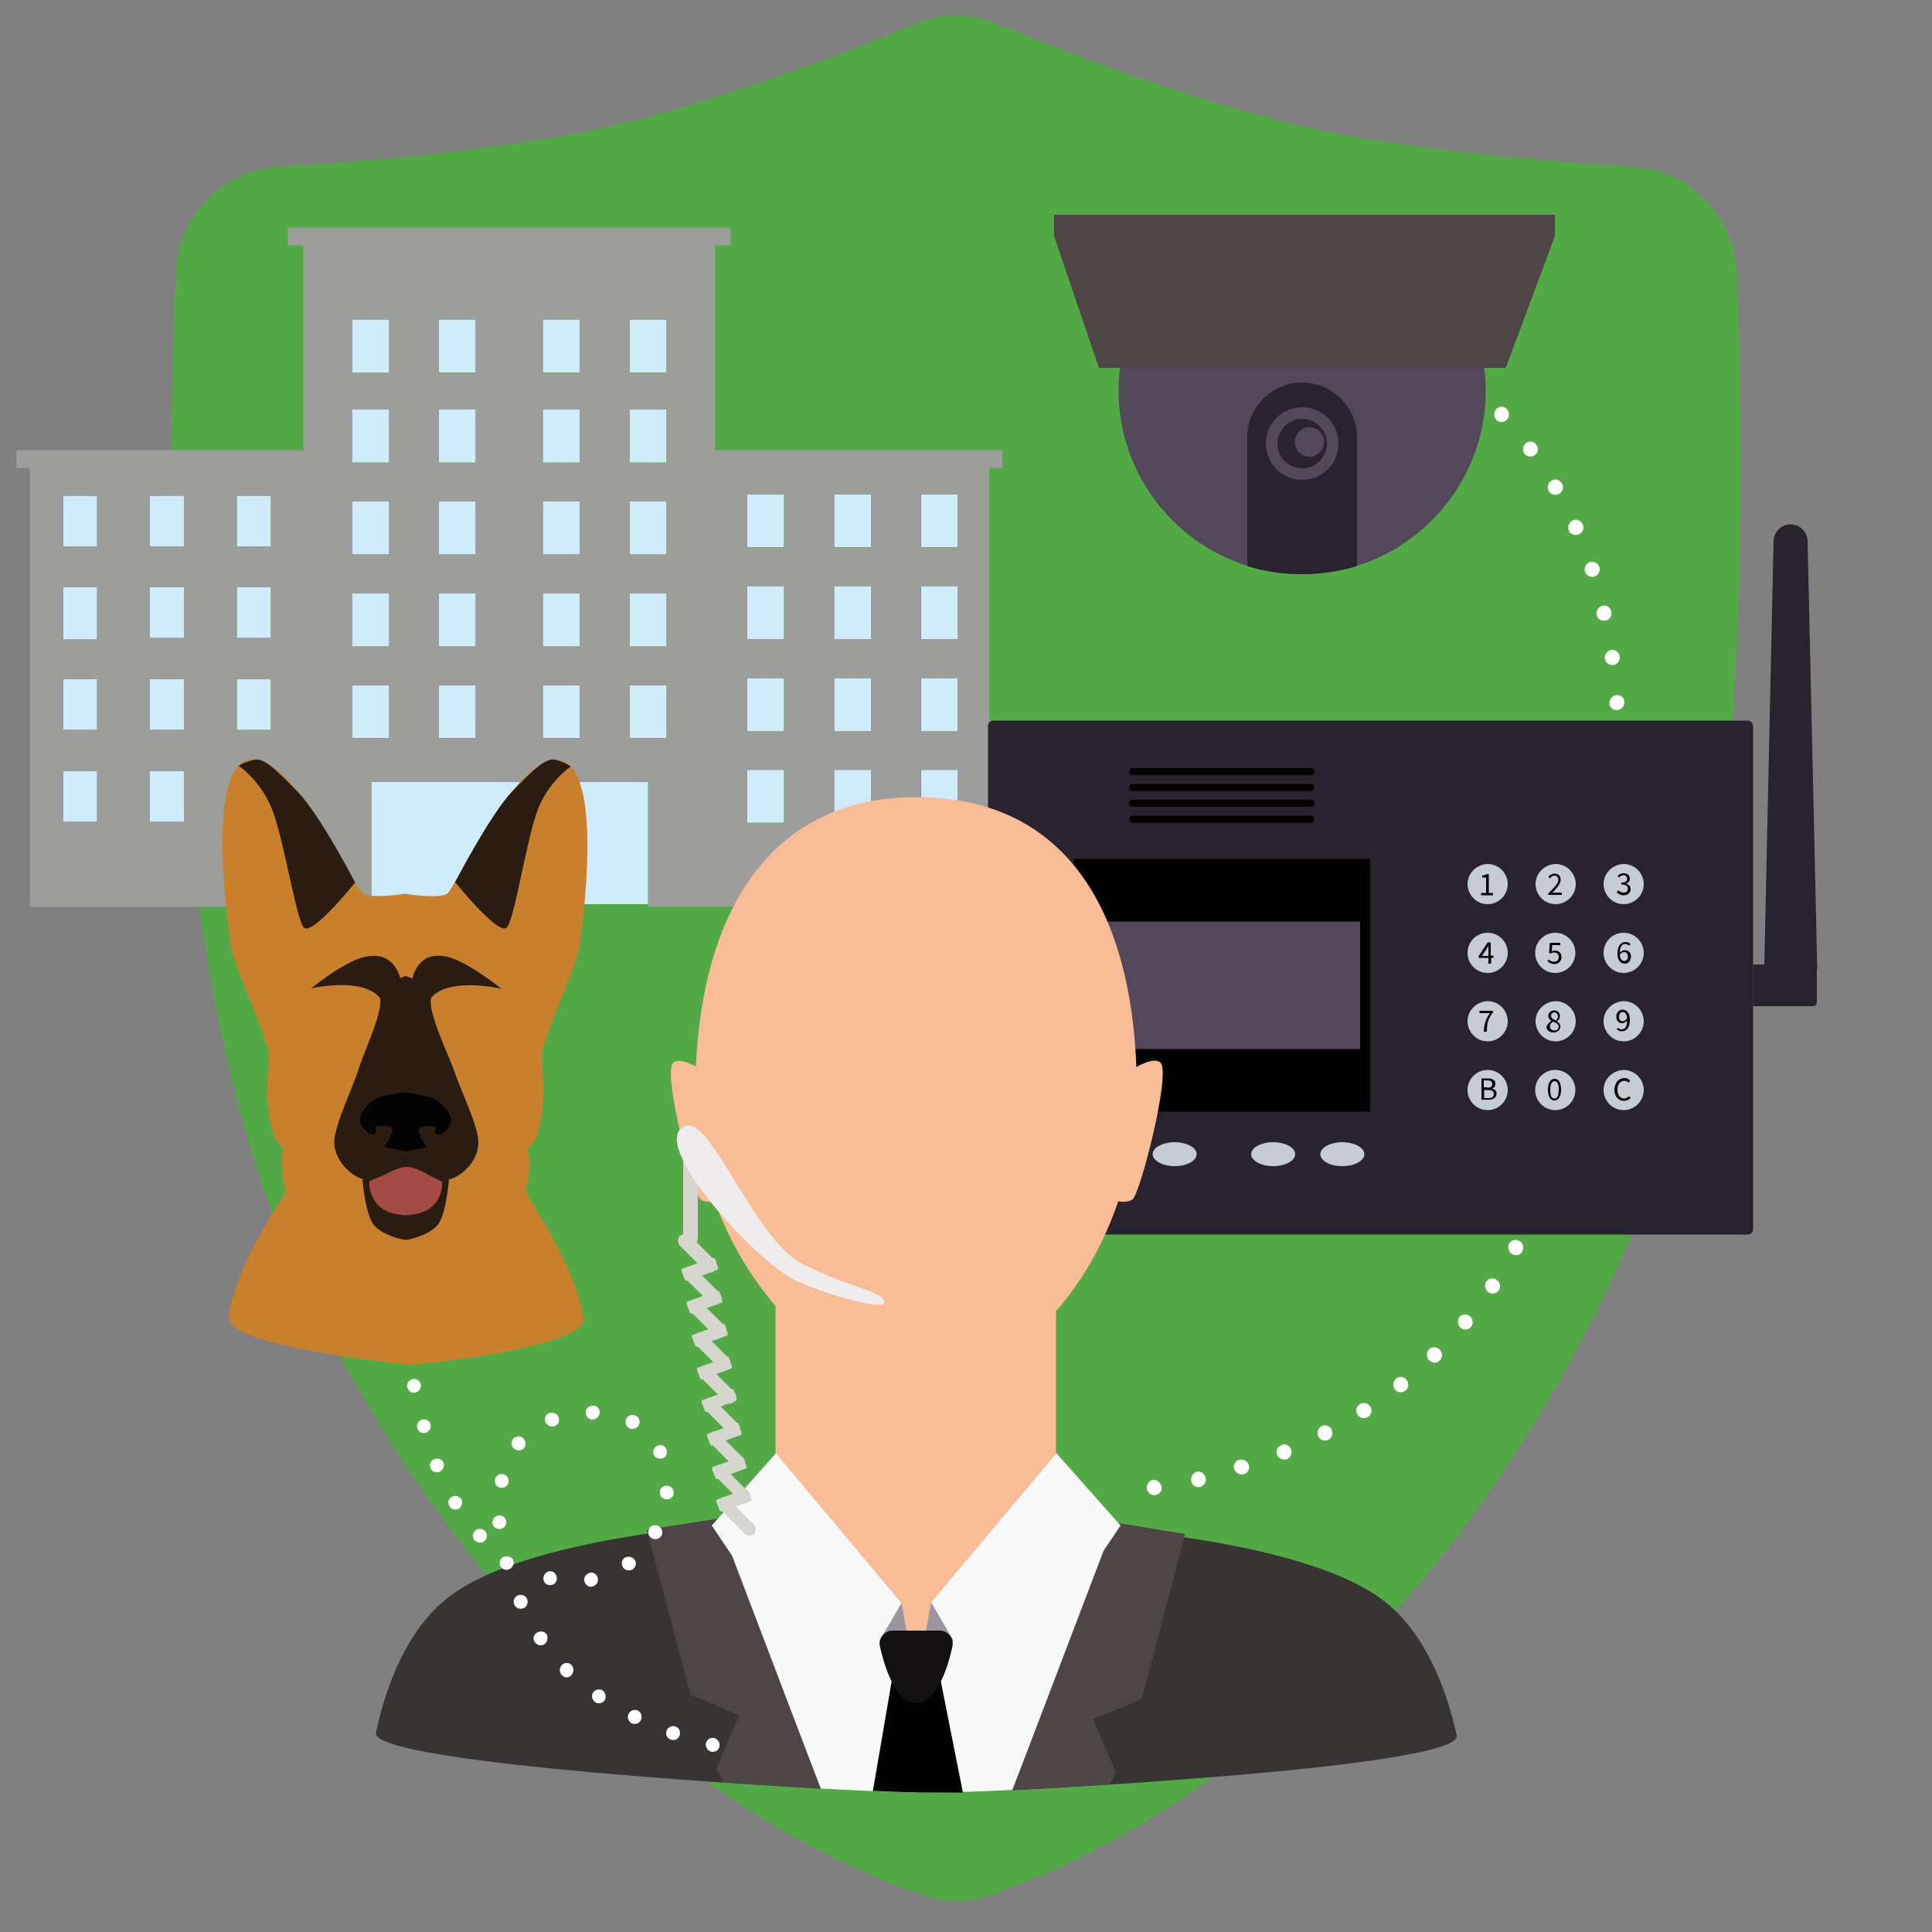 <?xml version="1.0" encoding="UTF-8"?>
<!-- Generator: Adobe Illustrator 25.0.0, SVG Export Plug-In . SVG Version: 6.00 Build 0)  -->
<svg preserveAspectRatio="xMidYMid slice" width="300px" height="300px" xmlns="http://www.w3.org/2000/svg" xmlns:xlink="http://www.w3.org/1999/xlink" id="Ebene_1" x="0px" y="0px" viewBox="0 0 500 500" style="enable-background:new 0 0 500 500;" xml:space="preserve">
<rect x="0" y="0" width="500" height="500" fill="#808080" stroke="none"/>
<style type="text/css">
	.st0{fill:#53A945;}
	.st1{display:none;}
	.st2{display:inline;}
	.st3{fill:#FFFFFF;}
	.st4{fill:#D0EBFC;}
	.st5{fill:#9D9D9C;}
	.st6{fill:#28232E;}
	.st7{fill:#C6CCD4;}
	.st8{fill:#020203;}
	.st9{fill:#53475A;}
	.st10{fill:#F8BC96;}
	.st11{fill:#F9F9F9;}
	.st12{fill:#393434;}
	.st13{fill:#4E4546;}
	.st14{fill:#9B95A0;}
	.st15{fill:#131111;}
	.st16{fill:#D6D5CE;}
	.st17{fill:#EEECEC;}
	.st18{fill:#C9802D;}
	.st19{fill:#2B1C12;}
	.st20{fill:#A44B46;}
	.st21{fill:#030303;}
</style>
<g>
	<g>
		<g>
			<g>
				<path class="st0" d="M449.4,70.5c-0.7-14.7-12.2-26.5-26.9-27.4c-20.3-1.2-49.4-3.6-74.5-8.2c-32.7-5.9-72.4-21.5-90.6-29      c-6.4-2.6-13.5-2.6-19.9,0c-18.2,7.6-57.9,23.1-90.6,29c-25.2,4.6-54.2,7-74.5,8.2C57.7,44,46.1,55.8,45.5,70.5      c-2.5,54.9-3.8,182.9,30.9,257.4c55.4,118.9,137.5,154.3,163.2,162.8c5.2,1.7,10.8,1.7,15.9,0c25.7-8.5,107.8-43.9,163.2-162.8      C453.3,253.4,451.9,125.4,449.4,70.5z"></path>
			</g>
		</g>
	</g>
	<g>
		<g class="st1">
			<g class="st2">
				<path class="st3" d="M434.8,217.7c1-0.1,1.9,0.6,2,1.6c0.1,1-0.6,1.9-1.5,2.1c-1,0.1-1.9-0.6-2-1.6      C433.2,218.8,433.9,217.9,434.8,217.7z"></path>
			</g>
			<g class="st2">
				<path class="st3" d="M433.2,206.9c1-0.2,1.9,0.5,2.1,1.5c0.2,1-0.5,1.9-1.5,2.1c-1,0.2-1.9-0.5-2.1-1.5      C431.5,208,432.2,207.1,433.2,206.9z"></path>
			</g>
			<g class="st2">
				<path class="st3" d="M431.1,196.2c1-0.2,1.9,0.4,2.1,1.4c0.2,1-0.4,2-1.4,2.1c-1,0.2-1.9-0.5-2.1-1.4      C429.5,197.4,430.2,196.4,431.1,196.2z"></path>
			</g>
			<g class="st2">
				<path class="st3" d="M428.7,185.6c1-0.3,2,0.3,2.2,1.3c0.2,1-0.4,2-1.3,2.2c-1,0.2-1.9-0.4-2.2-1.3      C427.1,186.8,427.7,185.8,428.7,185.6z"></path>
			</g>
			<g class="st2">
				<path class="st3" d="M425.5,175.1c0.9-0.3,2,0.2,2.3,1.1c0.3,1-0.2,2-1.1,2.3c-0.9,0.3-2-0.2-2.3-1.1      C424.1,176.5,424.6,175.5,425.5,175.1z"></path>
			</g>
			<g class="st2">
				<path class="st3" d="M420.7,165.4c0.8-0.6,2-0.4,2.6,0.6c0.6,0.9,0.3,2.1-0.6,2.5c-0.9,0.5-1.9,0.1-2.4-0.6      C419.7,167,419.9,166,420.7,165.4z"></path>
			</g>
			<g class="st2">
				<path class="st3" d="M411.9,159.2c0.5-0.9,1.6-1.2,2.5-0.7c0.9,0.5,1.2,1.6,0.7,2.5c-0.5,0.9-1.6,1.2-2.4,0.7      C411.7,161.1,411.4,160.1,411.9,159.2z"></path>
			</g>
			<g class="st2">
				<path class="st3" d="M401.8,154.9c0.3-0.9,1.4-1.5,2.3-1.1c1,0.4,1.5,1.4,1.1,2.3c-0.4,0.9-1.4,1.4-2.3,1      C402,156.8,401.5,155.9,401.8,154.9z"></path>
			</g>
			<g class="st2">
				<path class="st3" d="M391.2,152.5c0.1-1,1-1.7,2.1-1.6c1,0.2,1.7,1.1,1.5,2.1c-0.2,1-1.1,1.6-2.1,1.5      C391.8,154.3,391.1,153.5,391.2,152.5z"></path>
			</g>
			<g class="st2">
				<path class="st3" d="M380.6,154c-0.5-0.9-0.1-2.1,1-2.4c1.1-0.5,2.2,0.3,2.4,1.2c0.2,1-0.4,1.8-1.1,2.2      C382,155.2,381.1,154.8,380.6,154z"></path>
			</g>
			<g class="st2">
				<path class="st3" d="M373.7,162.2c-1-0.3-1.4-1.4-0.9-2.5c0.4-1.1,1.7-1.4,2.5-0.8c0.8,0.6,1,1.6,0.7,2.4      C375.7,162.1,374.6,162.4,373.7,162.2z"></path>
			</g>
			<g class="st2">
				<path class="st3" d="M374.7,172.8c-0.9,0.5-2,0-2.4-1.1c-0.5-1,0.2-2.1,1.2-2.3c1-0.2,1.8,0.3,2.2,1.1      C376,171.3,375.5,172.3,374.7,172.8z"></path>
			</g>
			<g class="st2">
				<path class="st3" d="M381.9,180.7c-0.5,0.8-1.7,1-2.6,0.4c-0.9-0.6-0.9-1.9-0.3-2.6c0.7-0.7,1.7-0.8,2.5-0.2      C382.3,178.8,382.5,179.9,381.9,180.7z"></path>
			</g>
			<g class="st2">
				<path class="st3" d="M392.1,184.3c-0.1,1-1,1.8-2.1,1.5c-1.1-0.2-1.7-1.2-1.5-2.1c0.3-1,1.2-1.6,2.1-1.4      C391.5,182.5,392.2,183.3,392.1,184.3z"></path>
			</g>
			<g class="st2">
				<path class="st3" d="M402.8,182.5c0.5,0.9,0,2-1.1,2.4c-1,0.4-2.1-0.2-2.4-1.2c-0.2-1,0.3-1.9,1.1-2.2      C401.3,181.2,402.3,181.6,402.8,182.5z"></path>
			</g>
			<g class="st2">
				<path class="st3" d="M410.6,175.1c0.9,0.5,1.1,1.6,0.5,2.6c-0.7,0.9-1.8,1.1-2.6,0.4c-0.7-0.7-0.9-1.8-0.4-2.5      C408.6,174.8,409.7,174.6,410.6,175.1z"></path>
			</g>
			<g class="st2">
				<path class="st3" d="M414.1,164.8c1,0.2,1.7,1.1,1.4,2.2c-0.2,1-1.2,1.7-2.2,1.4c-1-0.3-1.5-1.2-1.3-2.1      C412.2,165.3,413.1,164.7,414.1,164.8z"></path>
			</g>
			<g class="st2">
				<path class="st3" d="M414.5,154c1-0.1,1.9,0.7,1.9,1.8c0,1-0.8,1.9-1.8,1.9c-1,0-1.8-0.8-1.8-1.8      C412.8,154.9,413.5,154,414.5,154z"></path>
			</g>
			<g class="st2">
				<path class="st3" d="M412.7,143.2c0.9-0.3,2,0.3,2.2,1.3c0.2,1-0.4,2-1.4,2.2c-1,0.2-1.9-0.4-2.2-1.3      C411.2,144.5,411.7,143.5,412.7,143.2z"></path>
			</g>
			<g class="st2">
				<path class="st3" d="M408.2,133.3c0.8-0.6,2-0.3,2.5,0.6c0.6,0.9,0.2,2.1-0.7,2.5c-0.9,0.4-1.9,0.1-2.4-0.7      C407.2,135,407.4,133.9,408.2,133.3z"></path>
			</g>
			<g class="st2">
				<path class="st3" d="M400.1,126.1c0.5-0.8,1.8-1.1,2.6-0.4c0.8,0.7,1,1.8,0.3,2.6c-0.6,0.8-1.7,0.9-2.5,0.3      C399.8,128,399.5,127,400.1,126.1z"></path>
			</g>
			<g class="st2">
				<path class="st3" d="M390.4,121.1c0.3-0.9,1.4-1.4,2.4-0.9c1,0.4,1.4,1.5,1,2.4c-0.4,0.9-1.5,1.3-2.4,0.9      C390.5,123.1,390.1,122,390.4,121.1z"></path>
			</g>
			<g class="st2">
				<path class="st3" d="M379.8,118.8c0.1-1,1-1.7,2-1.5c1,0.1,1.7,1.1,1.6,2c-0.2,1-1.1,1.7-2,1.5      C380.4,120.7,379.7,119.8,379.8,118.8z"></path>
			</g>
			<g class="st2">
				<path class="st3" d="M368.9,119.2c-0.2-1,0.6-1.9,1.6-2c1-0.1,1.9,0.6,2,1.6c0.1,1-0.6,1.9-1.6,2      C370,120.9,369.1,120.2,368.9,119.2z"></path>
			</g>
			<g class="st2">
				<path class="st3" d="M358.4,122c-0.4-0.9,0.1-2,1.1-2.3c1-0.3,2,0.2,2.3,1.2c0.3,1-0.2,2-1.2,2.2      C359.8,123.4,358.8,122.9,358.4,122z"></path>
			</g>
			<g class="st2">
				<path class="st3" d="M348.6,126.7c-0.5-0.9-0.2-2,0.7-2.5c0.9-0.5,2-0.1,2.5,0.8c0.4,0.9,0.1,2-0.8,2.4      C350.2,127.9,349.1,127.6,348.6,126.7z"></path>
			</g>
			<g class="st2">
				<path class="st3" d="M339.7,133c-0.6-0.8-0.5-1.9,0.3-2.5c0.8-0.6,2-0.5,2.5,0.3c0.6,0.8,0.5,1.9-0.3,2.5      C341.4,133.9,340.3,133.7,339.7,133z"></path>
			</g>
		</g>
		<g>
			<g>
				<g>
					<rect x="38.8" y="199.6" class="st4" width="8.8" height="13.1"></rect>
					<rect x="38.8" y="175.8" class="st4" width="8.8" height="13.1"></rect>
					<rect x="61.3" y="175.8" class="st4" width="8.8" height="13.1"></rect>
					<rect x="61.3" y="128.3" class="st4" width="8.8" height="13.1"></rect>
					<rect x="61.3" y="152" class="st4" width="8.8" height="13.1"></rect>
					<rect x="61.3" y="199.6" class="st4" width="8.8" height="13.1"></rect>
					<rect x="38.8" y="128.3" class="st4" width="8.8" height="13.1"></rect>
					<rect x="16.3" y="128.3" class="st4" width="8.8" height="13.1"></rect>
					<rect x="16.3" y="152" class="st4" width="8.8" height="13.5"></rect>
					<rect x="16.3" y="175.8" class="st4" width="8.8" height="13.1"></rect>
					<rect x="16.3" y="199.6" class="st4" width="8.8" height="13.1"></rect>
					<rect x="38.8" y="152" class="st4" width="8.8" height="13.1"></rect>
					<rect x="238.4" y="151.7" class="st4" width="9.5" height="13.7"></rect>
					<rect x="215.9" y="151.7" class="st4" width="9.5" height="13.7"></rect>
					<rect x="215.9" y="127.9" class="st4" width="9.5" height="13.7"></rect>
					<rect x="215.9" y="175.5" class="st4" width="9.5" height="13.7"></rect>
					<rect x="193.4" y="175.5" class="st4" width="9.5" height="13.7"></rect>
					<rect x="193.4" y="127.9" class="st4" width="9.5" height="13.7"></rect>
					<rect x="215.9" y="199.2" class="st4" width="9.5" height="13.7"></rect>
					<rect x="193.4" y="199.2" class="st4" width="9.5" height="13.7"></rect>
					<rect x="193.4" y="151.7" class="st4" width="9.5" height="13.7"></rect>
					<rect x="238.4" y="175.5" class="st4" width="9.5" height="13.7"></rect>
					<rect x="238.4" y="127.9" class="st4" width="9.5" height="13.7"></rect>
					<rect x="238.4" y="199.2" class="st4" width="9.5" height="13.7"></rect>
					<rect x="163" y="129.8" class="st4" width="9.5" height="13.7"></rect>
					<rect x="163" y="177.3" class="st4" width="9.5" height="13.7"></rect>
					<polygon class="st4" points="142.2,202.4 121.5,202.4 121.4,202.4 96.1,202.4 96.1,234 167.7,234 167.7,202.4      "></polygon>
					<rect x="140.5" y="82.7" class="st4" width="9.5" height="13.7"></rect>
					<rect x="163" y="153.6" class="st4" width="9.5" height="13.7"></rect>
					<rect x="113.6" y="129.8" class="st4" width="9.5" height="13.7"></rect>
					<rect x="113.6" y="177.3" class="st4" width="9.5" height="13.7"></rect>
					<rect x="113.6" y="153.6" class="st4" width="9.5" height="13.7"></rect>
					<rect x="140.5" y="177.3" class="st4" width="9.5" height="13.7"></rect>
					<rect x="113.6" y="106" class="st4" width="9.5" height="13.7"></rect>
					<rect x="140.5" y="106" class="st4" width="9.5" height="13.7"></rect>
					<rect x="140.5" y="153.6" class="st4" width="9.5" height="13.7"></rect>
					<rect x="140.5" y="129.8" class="st4" width="9.5" height="13.7"></rect>
					<rect x="113.6" y="82.7" class="st4" width="9.5" height="13.7"></rect>
					<rect x="91.2" y="82.7" class="st4" width="9.5" height="13.7"></rect>
					<rect x="163" y="82.7" class="st4" width="9.5" height="13.7"></rect>
					<rect x="163" y="106" class="st4" width="9.5" height="13.7"></rect>
					<rect x="91.2" y="177.3" class="st4" width="9.5" height="13.7"></rect>
					<rect x="91.2" y="129.8" class="st4" width="9.5" height="13.7"></rect>
					<rect x="91.2" y="106" class="st4" width="9.5" height="13.7"></rect>
					<rect x="91.2" y="153.6" class="st4" width="9.5" height="13.7"></rect>
					<path class="st5" d="M185.1,116.5v-53h4v-4.6H74.5v4.6h4v53H4.3v4.6h3.4v113.6h70.8h1.1h16.5V234v-31.6h25.3h0.2h20.7h25.5V234       v0.7h16.1h1.3h70.8V121.1h3.4v-4.6H185.1z M25.2,212.7h-8.8v-13.1h8.8V212.7z M25.2,188.9h-8.8v-13.1h8.8V188.9z M25.2,165.5       h-8.8V152h8.8V165.5z M25.2,141.4h-8.8v-13.1h8.8V141.4z M47.6,212.7h-8.8v-13.1h8.8V212.7z M47.6,188.9h-8.8v-13.1h8.8V188.9z        M47.6,165.1h-8.8V152h8.8V165.1z M47.6,141.4h-8.8v-13.1h8.8V141.4z M70.1,212.7h-8.8v-13.1h8.8V212.7z M70.1,188.9h-8.8       v-13.1h8.8V188.9z M70.1,165.1h-8.8V152h8.8V165.1z M70.1,141.4h-8.8v-13.1h8.8V141.4z M91.2,82.7h9.5v13.7h-9.5V82.7z        M100.7,191.1h-9.5v-13.7h9.5V191.1z M100.7,167.3h-9.5v-13.7h9.5V167.3z M100.7,143.5h-9.5v-13.7h9.5V143.5z M100.7,119.8       h-9.5V106h9.5V119.8z M123.1,191.1h-9.5v-13.7h9.5V191.1z M123.1,167.3h-9.5v-13.7h9.5V167.3z M123.1,143.5h-9.5v-13.7h9.5       V143.5z M123.1,119.8h-9.5V106h9.5V119.8z M123.1,96.5h-9.5V82.7h9.5V96.5z M150,191.1h-9.5v-13.7h9.5V191.1z M150,167.3h-9.5       v-13.7h9.5V167.3z M150,143.5h-9.5v-13.7h9.5V143.5z M150,119.8h-9.5V106h9.5V119.8z M150,96.5h-9.5V82.7h9.5V96.5z        M172.4,191.1H163v-13.7h9.5V191.1z M172.4,167.3H163v-13.7h9.5V167.3z M172.4,143.5H163v-13.7h9.5V143.5z M172.4,119.8H163       V106h9.5V119.8z M172.4,96.5H163V82.7h9.5V96.5z M202.9,213h-9.5v-13.7h9.5V213z M202.9,189.2h-9.5v-13.7h9.5V189.2z        M202.9,165.4h-9.5v-13.7h9.5V165.4z M202.9,141.7h-9.5v-13.7h9.5V141.7z M225.4,213h-9.5v-13.7h9.5V213z M225.4,189.2h-9.5       v-13.7h9.5V189.2z M225.4,165.4h-9.5v-13.7h9.5V165.4z M225.4,141.7h-9.5v-13.7h9.5V141.7z M247.8,213h-9.5v-13.7h9.5V213z        M247.8,189.2h-9.5v-13.7h9.5V189.2z M247.8,165.4h-9.5v-13.7h9.5V165.4z M247.8,141.7h-9.5v-13.7h9.5V141.7z"></path>
				</g>
				<g>
				</g>
			</g>
		</g>
		<g>
			<g>
				<path class="st3" d="M300.6,384.7c0.2,1.1-0.5,2.1-1.6,2.2c-1.1,0.2-2.1-0.6-2.2-1.7c-0.1-1.1,0.6-2.1,1.6-2.2      C299.4,382.9,300.4,383.7,300.6,384.7z"></path>
			</g>
			<g>
				<path class="st3" d="M312,382.4c0.3,1.1-0.4,2.1-1.4,2.4c-1.1,0.3-2.1-0.4-2.3-1.5c-0.2-1.1,0.4-2.1,1.4-2.4      C310.7,380.6,311.7,381.3,312,382.4z"></path>
			</g>
			<g>
				<path class="st3" d="M323.2,379.1c0.3,1-0.2,2.1-1.3,2.4c-1,0.3-2.1-0.3-2.5-1.3c-0.3-1,0.2-2.1,1.3-2.4      C321.7,377.5,322.8,378.1,323.2,379.1z"></path>
			</g>
			<g>
				<path class="st3" d="M334.1,375c0.4,1,0,2.2-1,2.6c-1,0.4-2.2-0.1-2.6-1.1c-0.4-1,0.1-2.1,1.1-2.5      C332.5,373.5,333.7,374,334.1,375z"></path>
			</g>
			<g>
				<path class="st3" d="M344.6,369.9c0.5,1,0.2,2.2-0.8,2.7c-1,0.5-2.1,0.1-2.6-0.8c-0.5-1-0.1-2.2,0.8-2.7      C342.9,368.6,344.1,369,344.6,369.9z"></path>
			</g>
			<g>
				<path class="st3" d="M354.6,364c0.6,0.9,0.4,2.1-0.6,2.7c-0.9,0.6-2.1,0.3-2.7-0.6c-0.6-0.9-0.3-2.1,0.6-2.7      C352.8,362.8,354,363.1,354.6,364z"></path>
			</g>
			<g>
				<path class="st3" d="M364,357.1c0.7,0.8,0.6,2.1-0.3,2.8c-0.9,0.7-2.1,0.5-2.7-0.3c-0.7-0.9-0.5-2.1,0.3-2.8      C362.1,356.1,363.3,356.2,364,357.1z"></path>
			</g>
			<g>
				<path class="st3" d="M372.6,349.3c0.8,0.8,0.8,2,0,2.8c-0.8,0.8-2,0.7-2.8-0.1c-0.7-0.8-0.7-2,0-2.8      C370.6,348.5,371.9,348.5,372.6,349.3z"></path>
			</g>
			<g>
				<path class="st3" d="M380.4,340.6c0.8,0.7,1,1.9,0.3,2.8c-0.7,0.8-1.9,0.9-2.7,0.2c-0.8-0.7-0.9-2-0.3-2.8      C378.4,340,379.6,340,380.4,340.6z"></path>
			</g>
			<g>
				<path class="st3" d="M387.3,331.2c0.9,0.6,1.2,1.8,0.6,2.7c-0.6,0.9-1.8,1.2-2.7,0.5c-0.9-0.6-1.1-1.9-0.6-2.7      C385.2,330.8,386.4,330.6,387.3,331.2z"></path>
			</g>
			<g>
				<path class="st3" d="M393.1,321.1c1,0.5,1.4,1.7,0.9,2.7c-0.5,1-1.6,1.3-2.6,0.8c-0.9-0.5-1.3-1.7-0.9-2.7      C391,321,392.1,320.6,393.1,321.1z"></path>
			</g>
			<g>
				<path class="st3" d="M398,310.5c1,0.4,1.5,1.6,1.1,2.6c-0.3,1-1.6,1.5-2.6,1c-1-0.4-1.4-1.5-1-2.5      C395.9,310.6,397,310.1,398,310.5z"></path>
			</g>
			<g>
				<path class="st3" d="M401.8,299.5c1,0.3,1.7,1.4,1.4,2.5c-0.4,1-1.5,1.6-2.5,1.2c-1-0.3-1.6-1.4-1.2-2.4      C399.7,299.8,400.8,299.2,401.8,299.5z"></path>
			</g>
			<g>
				<path class="st3" d="M404.3,288.1c1.1,0.2,1.8,1.2,1.7,2.3c-0.2,1.1-1.3,1.8-2.4,1.5c-1.1-0.2-1.7-1.2-1.5-2.3      C402.3,288.7,403.2,288,404.3,288.1z"></path>
			</g>
			<g>
				<path class="st3" d="M405.2,276.5c1.1,0,2,0.9,2,2c0,1.1-0.9,2-2,1.9c-1-0.1-1.9-1-1.9-2C403.3,277.3,404.1,276.5,405.2,276.5z"></path>
			</g>
			<g>
				<path class="st3" d="M404.3,264.9c1.1-0.2,2.1,0.5,2.3,1.7c0.2,1.1-0.6,2.1-1.6,2.2c-1.1,0.1-2.1-0.6-2.2-1.7      C402.5,266,403.2,265,404.3,264.9z"></path>
			</g>
			<g>
				<path class="st3" d="M401.2,253.6c1-0.4,2.1,0.1,2.5,1.2c0.3,1.1-0.2,2.2-1.3,2.5c-1,0.3-2.1-0.2-2.4-1.2      C399.7,255.1,400.3,253.9,401.2,253.6z"></path>
			</g>
			<g>
				<path class="st3" d="M388.3,234.2c0.8-0.8,2.1-0.8,2.8,0.1c0.7,0.8,0.7,2.1-0.1,2.8c-0.8,0.7-2,0.7-2.7-0.1      C387.6,236.1,387.5,235,388.3,234.2z"></path>
			</g>
			<g>
				<path class="st3" d="M379.2,226.9c0.6-0.9,1.8-1.1,2.7-0.5c0.9,0.6,1.1,1.9,0.5,2.7c-0.7,0.9-1.9,1.1-2.7,0.5      C378.8,229,378.6,227.8,379.2,226.9z"></path>
			</g>
			<g>
				<path class="st3" d="M368.8,221.5c0.4-1,1.6-1.5,2.6-1.1c1.1,0.4,1.5,1.6,1,2.6c-0.5,0.9-1.6,1.4-2.6,1      C368.9,223.6,368.4,222.5,368.8,221.5z"></path>
			</g>
			<g>
				<path class="st3" d="M357.6,218.2c0.2-1.1,1.2-1.8,2.3-1.6c1.1,0.2,1.7,1.4,1.5,2.4c-0.3,1.1-1.3,1.6-2.3,1.4      C358.1,220.3,357.4,219.3,357.6,218.2z"></path>
			</g>
			<g>
				<path class="st3" d="M346,217.9c-0.2-1.1,0.5-2.1,1.7-2.2c1.2-0.2,2.1,0.8,2.1,1.9c0,1.1-0.8,1.9-1.8,2      C347.1,219.6,346.2,218.9,346,217.9z"></path>
			</g>
			<g>
				<path class="st3" d="M336,223.5c-0.8-0.7-0.8-2,0.1-2.8c0.9-0.8,2.2-0.7,2.8,0.3c0.6,0.9,0.5,2.1-0.2,2.7      C338,224.2,336.8,224.2,336,223.5z"></path>
			</g>
			<g>
				<path class="st3" d="M330.4,233.6c-1.1-0.3-1.6-1.5-1.2-2.5c0.4-1.1,1.6-1.5,2.6-1.1c1,0.5,1.4,1.6,1.1,2.5      C332.5,233.4,331.4,233.9,330.4,233.6z"></path>
			</g>
			<g>
				<path class="st3" d="M328.8,245.1c-1.1,0-2-0.9-2-2c0-1.1,1-2,2.1-1.9c1.1,0.1,1.9,1,1.9,2C330.8,244.2,329.9,245.1,328.8,245.1      z"></path>
			</g>
			<g>
				<path class="st3" d="M331.1,256.5c-1,0.4-2.2-0.1-2.5-1.3c-0.4-1.1,0.3-2.2,1.3-2.5c1-0.2,2.1,0.3,2.4,1.3      C332.5,255.1,332.1,256.1,331.1,256.5z"></path>
			</g>
			<g>
				<path class="st3" d="M337.7,266c-0.7,0.9-1.9,0.9-2.8,0.1c-0.9-0.9-0.8-2.2,0.1-2.8c0.8-0.7,2-0.6,2.7,0      C338.3,264,338.4,265.2,337.7,266z"></path>
			</g>
			<g>
				<path class="st3" d="M348.6,269.8c-0.1,1.1-1.1,1.9-2.2,1.7c-1.1-0.1-1.9-1.1-1.7-2.2c0.2-1,1.2-1.8,2.2-1.7      C347.9,267.8,348.7,268.7,348.6,269.8z"></path>
			</g>
			<g>
				<path class="st3" d="M360.2,269.1c0.2,1.1-0.5,2.1-1.6,2.3c-1.1,0.2-2.1-0.5-2.2-1.6c-0.1-1.1,0.6-2.1,1.6-2.3      C359,267.3,360,268,360.2,269.1z"></path>
			</g>
			<g>
				<path class="st3" d="M371.3,265.6c0.4,1-0.1,2.2-1.1,2.6c-1,0.4-2.2-0.1-2.5-1.1c-0.4-1,0.1-2.2,1.1-2.6      C369.7,264.1,370.9,264.6,371.3,265.6z"></path>
			</g>
			<g>
				<path class="st3" d="M381.6,260.2c0.6,0.9,0.3,2.2-0.6,2.8c-1,0.6-2.2,0.2-2.7-0.8c-0.5-1-0.2-2.1,0.7-2.6      C379.8,259,381,259.3,381.6,260.2z"></path>
			</g>
			<g>
				<path class="st3" d="M391,253.3c0.7,0.8,0.6,2.1-0.3,2.7c-0.9,0.7-2.1,0.5-2.8-0.3c-0.7-0.9-0.5-2.1,0.3-2.7      C389.1,252.3,390.3,252.5,391,253.3z"></path>
			</g>
			<g>
				<path class="st3" d="M399.3,245.1c0.8,0.7,0.9,2,0.2,2.8c-0.7,0.8-1.9,0.9-2.7,0.1c-0.8-0.7-0.8-2-0.1-2.8      C397.2,244.4,398.4,244.4,399.3,245.1z"></path>
			</g>
			<g>
				<path class="st3" d="M406.4,235.9c0.9,0.6,1.1,1.8,0.5,2.7c-0.6,0.9-1.9,1.1-2.8,0.5c-0.9-0.6-1.1-1.8-0.5-2.7      C404.2,235.5,405.5,235.3,406.4,235.9z"></path>
			</g>
			<g>
				<path class="st3" d="M411.9,225.6c1,0.5,1.4,1.6,1,2.6c-0.5,1-1.6,1.4-2.6,0.9c-0.9-0.5-1.4-1.7-0.9-2.6      C409.8,225.6,410.9,225.1,411.9,225.6z"></path>
			</g>
			<g>
				<path class="st3" d="M416,214.7c1,0.3,1.6,1.4,1.3,2.4c-0.3,1.1-1.5,1.6-2.5,1.3c-1-0.4-1.6-1.4-1.3-2.4      C413.8,214.9,414.9,214.4,416,214.7z"></path>
			</g>
			<g>
				<path class="st3" d="M418.2,203.2c1.1,0.1,1.9,1.1,1.8,2.2c-0.2,1.1-1.3,1.8-2.3,1.6c-1.1-0.2-1.7-1.2-1.6-2.2      C416.2,203.8,417.1,203.1,418.2,203.2z"></path>
			</g>
			<g>
				<path class="st3" d="M418.7,191.5c1.1,0,2,0.9,2,2c0,1.1-0.8,1.9-1.9,1.9c-1.1,0-2-0.9-2-2C416.7,192.4,417.6,191.5,418.7,191.5      z"></path>
			</g>
			<g>
				<path class="st3" d="M418.4,179.9c1.1-0.1,2,0.7,2,1.8c0,1.1-0.8,2-1.9,2.1c-1.1,0-2-0.8-2-1.8      C416.6,180.8,417.4,179.9,418.4,179.9z"></path>
			</g>
			<g>
				<path class="st3" d="M417,168.2c1.1-0.2,2,0.6,2.2,1.7c0.1,1.1-0.6,2.1-1.7,2.2c-1.1,0.1-2-0.6-2.2-1.7      C415.2,169.4,416,168.4,417,168.2z"></path>
			</g>
			<g>
				<path class="st3" d="M414.7,156.8c1.1-0.3,2.1,0.4,2.3,1.5c0.2,1.1-0.4,2.1-1.5,2.3c-1.1,0.2-2.1-0.4-2.3-1.5      C413,158.1,413.7,157,414.7,156.8z"></path>
			</g>
			<g>
				<path class="st3" d="M411.4,145.5c1-0.4,2.1,0.2,2.5,1.2s-0.2,2.1-1.2,2.5c-1,0.3-2.2-0.2-2.5-1.2      C409.9,147,410.4,145.9,411.4,145.5z"></path>
			</g>
			<g>
				<path class="st3" d="M407,134.7c1-0.5,2.2,0,2.6,1c0.5,1,0,2.1-1,2.6c-1,0.4-2.2,0-2.6-1C405.6,136.3,406.1,135.1,407,134.7z"></path>
			</g>
			<g>
				<path class="st3" d="M401.5,124.4c0.9-0.6,2.1-0.3,2.7,0.7c0.6,0.9,0.3,2.1-0.7,2.7c-0.9,0.5-2.2,0.2-2.7-0.7      C400.3,126.1,400.6,124.9,401.5,124.4z"></path>
			</g>
			<g>
				<path class="st3" d="M394.9,114.7c0.9-0.7,2.1-0.5,2.7,0.4c0.7,0.9,0.5,2.1-0.4,2.7c-0.9,0.6-2.1,0.4-2.7-0.4      C393.9,116.6,394.1,115.3,394.9,114.7z"></path>
			</g>
			<g>
				<path class="st3" d="M387.3,105.8c0.8-0.8,2-0.7,2.7,0.1c0.7,0.8,0.7,2.1-0.1,2.8c-0.8,0.7-2,0.7-2.7-0.1      C386.5,107.8,386.6,106.5,387.3,105.8z"></path>
			</g>
			<g>
				<path class="st3" d="M378.7,97.8c0.7-0.8,2-1,2.8-0.3c0.8,0.8,0.9,2,0.1,2.8c-0.7,0.8-1.9,0.9-2.7,0.2      C378.2,99.8,378.1,98.6,378.7,97.8z"></path>
			</g>
			<g>
				<path class="st3" d="M369.3,90.8c0.6-0.9,1.8-1.1,2.7-0.5c0.9,0.6,1.1,1.8,0.5,2.7c-0.6,0.9-1.8,1.1-2.7,0.5      C369,92.9,368.8,91.7,369.3,90.8z"></path>
			</g>
			<g>
				<path class="st3" d="M359.2,84.9c0.5-1,1.7-1.3,2.6-0.8c1,0.5,1.3,1.7,0.8,2.6c-0.5,0.9-1.7,1.3-2.6,0.8      C359.1,87.1,358.7,85.9,359.2,84.9z"></path>
			</g>
		</g>
		<g>
			<path class="st6" d="M257.1,319.5h195.2c0.8,0,1.4-0.6,1.4-1.4V187.9c0-0.8-0.6-1.4-1.4-1.4H257.1c-0.8,0-1.4,0.6-1.4,1.4v130.2     C255.8,318.9,256.4,319.5,257.1,319.5z"></path>
			<g>
				<g>
					<path class="st7" d="M291.8,298.7c0,1.7-2.6,3.1-5.7,3.1s-5.7-1.4-5.7-3.1c0-1.7,2.6-3.1,5.7-3.1S291.8,297,291.8,298.7z"></path>
					<path class="st7" d="M309.7,298.7c0,1.7-2.6,3.1-5.7,3.1s-5.7-1.4-5.7-3.1c0-1.7,2.6-3.1,5.7-3.1S309.7,297,309.7,298.7z"></path>
					<path class="st7" d="M335.2,298.7c0,1.7-2.6,3.1-5.7,3.1s-5.7-1.4-5.7-3.1c0-1.7,2.6-3.1,5.7-3.1S335.2,297,335.2,298.7z"></path>
					<path class="st7" d="M353.1,298.7c0,1.7-2.6,3.1-5.7,3.1c-3.2,0-5.7-1.4-5.7-3.1c0-1.7,2.6-3.1,5.7-3.1       C350.5,295.6,353.1,297,353.1,298.7z"></path>
				</g>
			</g>
			<g>
				<path class="st8" d="M339.3,200.6l-46.2,0c-0.5,0-0.9-0.4-0.9-0.9l0,0c0-0.5,0.4-0.9,0.9-0.9h46.2c0.5,0,0.9,0.4,0.9,0.9l0,0      C340.2,200.1,339.8,200.6,339.3,200.6z"></path>
				<path class="st8" d="M339.3,204.7l-46.2,0c-0.5,0-0.9-0.4-0.9-0.9l0,0c0-0.5,0.4-0.9,0.9-0.9h46.2c0.5,0,0.9,0.4,0.9,0.9l0,0      C340.2,204.2,339.8,204.7,339.3,204.7z"></path>
				<path class="st8" d="M339.3,208.8l-46.2,0c-0.5,0-0.9-0.4-0.9-0.9l0,0c0-0.5,0.4-0.9,0.9-0.9h46.2c0.5,0,0.9,0.4,0.9,0.9l0,0      C340.2,208.4,339.8,208.8,339.3,208.8z"></path>
				<path class="st8" d="M339.3,212.9l-46.2,0c-0.5,0-0.9-0.4-0.9-0.9l0,0c0-0.5,0.4-0.9,0.9-0.9h46.2c0.5,0,0.9,0.4,0.9,0.9l0,0      C340.2,212.5,339.8,212.9,339.3,212.9z"></path>
			</g>
			<g>
				<rect x="277.8" y="222.3" class="st8" width="76.8" height="65.4"></rect>
				<rect x="280.3" y="238.5" class="st9" width="71.7" height="33"></rect>
			</g>
			<g>
				<g>
					<path class="st7" d="M379.8,228.8c0,2.8,2.3,5.2,5.2,5.2c2.8,0,5.2-2.3,5.2-5.2c0-2.8-2.3-5.2-5.2-5.2       C382.1,223.7,379.8,226,379.8,228.8z"></path>
					<path class="st7" d="M397.4,228.8c0,2.8,2.3,5.2,5.2,5.2c2.8,0,5.2-2.3,5.2-5.2c0-2.8-2.3-5.2-5.2-5.2       C399.7,223.7,397.4,226,397.4,228.8z"></path>
					<path class="st7" d="M415,228.8c0,2.8,2.3,5.2,5.2,5.2c2.8,0,5.2-2.3,5.2-5.2c0-2.8-2.3-5.2-5.2-5.2       C417.3,223.7,415,226,415,228.8z"></path>
					<circle class="st7" cx="385" cy="246.6" r="5.2"></circle>
					<circle class="st7" cx="402.5" cy="246.6" r="5.2"></circle>
					<path class="st7" d="M415,246.6c0,2.8,2.3,5.2,5.2,5.2c2.8,0,5.2-2.3,5.2-5.2c0-2.8-2.3-5.2-5.2-5.2       C417.3,241.4,415,243.7,415,246.6z"></path>
					<path class="st7" d="M379.8,264.3c0,2.8,2.3,5.2,5.2,5.2c2.8,0,5.2-2.3,5.2-5.2c0-2.8-2.3-5.2-5.2-5.2       C382.1,259.2,379.8,261.5,379.8,264.3z"></path>
					<path class="st7" d="M397.4,264.3c0,2.8,2.3,5.2,5.2,5.2c2.8,0,5.2-2.3,5.2-5.2c0-2.8-2.3-5.2-5.2-5.2       C399.7,259.2,397.4,261.5,397.4,264.3z"></path>
					<path class="st7" d="M415,264.3c0,2.8,2.3,5.2,5.2,5.2c2.8,0,5.2-2.3,5.2-5.2c0-2.8-2.3-5.2-5.2-5.2       C417.3,259.2,415,261.5,415,264.3z"></path>
					<circle class="st7" cx="385" cy="282.1" r="5.2"></circle>
					<circle class="st7" cx="402.5" cy="282.1" r="5.2"></circle>
					<path class="st7" d="M415,282.1c0,2.8,2.3,5.2,5.2,5.2c2.8,0,5.2-2.3,5.2-5.2c0-2.8-2.3-5.2-5.2-5.2       C417.3,277,415,279.3,415,282.1z"></path>
				</g>
				<g>
					<path class="st8" d="M383.4,231.1h1.2v-4h-1v-0.5c0.5-0.1,0.9-0.2,1.2-0.4h0.5v4.9h1.1v0.6h-3.1V231.1z"></path>
				</g>
				<g>
					<path class="st8" d="M400.7,231.2c1.6-1.6,2.6-2.6,2.6-3.5c0-0.6-0.3-1.1-1-1.1c-0.5,0-0.8,0.3-1.2,0.7l-0.4-0.4       c0.5-0.5,0.9-0.8,1.6-0.8c1,0,1.6,0.6,1.6,1.6c0,1-0.9,2-2.2,3.4c0.3,0,0.6-0.1,0.9-0.1h1.6v0.6h-3.5V231.2z"></path>
				</g>
				<g>
					<path class="st8" d="M418.8,230.4c0.3,0.3,0.8,0.6,1.4,0.6c0.7,0,1.1-0.4,1.1-1c0-0.6-0.4-1.1-1.7-1.1v-0.5       c1.2,0,1.5-0.4,1.5-1c0-0.5-0.4-0.9-0.9-0.9c-0.5,0-0.8,0.2-1.2,0.6l-0.4-0.4c0.4-0.4,0.9-0.7,1.6-0.7c0.9,0,1.6,0.5,1.6,1.4       c0,0.7-0.4,1.1-1,1.3v0c0.7,0.2,1.2,0.6,1.2,1.4c0,1-0.8,1.6-1.8,1.6c-0.9,0-1.4-0.4-1.8-0.8L418.8,230.4z"></path>
				</g>
				<g>
					<path class="st8" d="M386.6,247.9h-0.7v1.5h-0.7v-1.5h-2.5v-0.5l2.3-3.5h0.8v3.4h0.7V247.9z M385.2,247.3v-1.6c0-0.3,0-0.8,0-1       h0c-0.1,0.3-0.3,0.5-0.4,0.8l-1.3,1.9H385.2z"></path>
				</g>
				<g>
					<path class="st8" d="M400.8,248.3c0.3,0.3,0.7,0.6,1.4,0.6c0.7,0,1.2-0.5,1.2-1.2c0-0.8-0.5-1.2-1.2-1.2       c-0.4,0-0.6,0.1-0.9,0.3l-0.4-0.2l0.2-2.6h2.7v0.6h-2.1l-0.1,1.6c0.3-0.1,0.5-0.2,0.8-0.2c0.9,0,1.7,0.5,1.7,1.7       c0,1.2-0.9,1.8-1.8,1.8c-0.9,0-1.4-0.4-1.8-0.7L400.8,248.3z"></path>
				</g>
				<g>
					<path class="st8" d="M421.5,244.7c-0.2-0.3-0.6-0.4-0.9-0.4c-0.8,0-1.4,0.6-1.4,2.3c0.3-0.4,0.8-0.7,1.3-0.7       c0.9,0,1.6,0.6,1.6,1.7c0,1-0.7,1.8-1.6,1.8c-1.1,0-1.9-0.9-1.9-2.6c0-2.2,1-3,2.1-3c0.6,0,1,0.2,1.3,0.6L421.5,244.7z        M421.3,247.6c0-0.7-0.3-1.2-1-1.2c-0.3,0-0.8,0.2-1.1,0.7c0.1,1.1,0.5,1.6,1.2,1.6C420.9,248.7,421.3,248.3,421.3,247.6z"></path>
				</g>
				<g>
					<path class="st8" d="M385.6,262.2h-2.7v-0.6h3.5v0.4c-1.3,1.6-1.6,2.9-1.6,5H384C384.1,265,384.5,263.7,385.6,262.2z"></path>
				</g>
				<g>
					<path class="st8" d="M401.5,264.2L401.5,264.2c-0.4-0.3-0.8-0.7-0.8-1.3c0-0.8,0.7-1.4,1.5-1.4c0.9,0,1.5,0.6,1.5,1.5       c0,0.6-0.4,1.1-0.8,1.3v0c0.5,0.3,0.9,0.7,0.9,1.4c0,0.8-0.7,1.5-1.8,1.5c-1,0-1.8-0.6-1.8-1.5       C400.5,265,401,264.5,401.5,264.2z M402.3,266.7c0.6,0,1.1-0.4,1.1-1c0-0.7-0.7-1-1.5-1.3c-0.4,0.3-0.8,0.7-0.8,1.2       C401.1,266.2,401.6,266.7,402.3,266.7z M403.2,263c0-0.5-0.4-1-0.9-1c-0.5,0-0.9,0.4-0.9,0.9c0,0.6,0.6,0.9,1.3,1.2       C403,263.8,403.2,263.4,403.2,263z"></path>
				</g>
				<g>
					<path class="st8" d="M418.8,266c0.2,0.3,0.6,0.4,0.9,0.4c0.8,0,1.4-0.6,1.4-2.3c-0.3,0.4-0.8,0.7-1.3,0.7       c-0.9,0-1.5-0.6-1.5-1.7c0-1,0.7-1.8,1.6-1.8c1.1,0,1.9,0.9,1.9,2.6c0,2.2-1,3-2.1,3c-0.6,0-1-0.2-1.3-0.6L418.8,266z        M421.1,263.5c-0.1-1.1-0.5-1.6-1.2-1.6c-0.5,0-0.9,0.5-0.9,1.2c0,0.7,0.3,1.2,1,1.2C420.3,264.3,420.7,264.1,421.1,263.5z"></path>
				</g>
				<g>
					<path class="st8" d="M383.4,279.1h1.7c1.1,0,1.9,0.4,1.9,1.4c0,0.6-0.3,1.1-1,1.2v0c0.8,0.1,1.3,0.6,1.3,1.3       c0,1.1-0.9,1.6-2.1,1.6h-1.8V279.1z M384.9,281.5c0.9,0,1.3-0.3,1.3-1c0-0.6-0.5-0.9-1.3-0.9h-0.9v1.8H384.9z M385.1,284.2       c1,0,1.5-0.3,1.5-1.1c0-0.7-0.5-1-1.5-1h-1v2.1H385.1z"></path>
				</g>
				<g>
					<path class="st8" d="M400.6,282c0-1.8,0.7-2.8,1.7-2.8c1.1,0,1.7,1,1.7,2.8c0,1.8-0.7,2.8-1.7,2.8       C401.3,284.8,400.6,283.8,400.6,282z M403.4,282c0-1.6-0.4-2.2-1.1-2.2c-0.6,0-1.1,0.6-1.1,2.2c0,1.6,0.4,2.3,1.1,2.3       C403,284.3,403.4,283.6,403.4,282z"></path>
				</g>
				<g>
					<path class="st8" d="M420.4,279c0.7,0,1.2,0.3,1.5,0.7l-0.4,0.5c-0.3-0.3-0.7-0.5-1.1-0.5c-1.1,0-1.8,0.9-1.8,2.3       c0,1.4,0.7,2.3,1.7,2.3c0.5,0,0.9-0.2,1.3-0.6l0.4,0.4c-0.4,0.5-1,0.8-1.7,0.8c-1.4,0-2.5-1.1-2.5-2.9       C417.9,280.1,419,279,420.4,279z"></path>
				</g>
			</g>
			<path class="st6" d="M470.3,250.8l-2.5-110.7c0-2.4-2-4.4-4.4-4.4c-2.4,0-4.4,2-4.4,4.4l-2.4,109.5h-2.9v10.8h15.5     c0.6,0,1-0.5,1-1V250.8C470.3,250.8,470.3,250.8,470.3,250.8C470.3,250.8,470.3,250.8,470.3,250.8z"></path>
		</g>
		<g>
			<path class="st10" d="M300.4,275.1c-1.6-1.8-6.2,1-6.2,1l-0.1,0.1c-1.5-39.1-17.2-69.9-57-69.9c-38.5,0-55.3,30.7-57,69.7     c-0.9-0.5-4.7-2.4-6-0.8c-2.5,2.9,5.4,33.8,7.2,35.2c1,0.8,2.5,0.7,3.7,0.5c3.7,10.4,9.3,19.6,15.7,27.1v55.6l36.3,55.6     l36.3-55.6v-54.3c6.8-7.7,12.4-17.5,16.1-28.4c1.2,0.2,2.7,0.2,3.7-0.5C295.1,308.9,303,278,300.4,275.1z"></path>
			<path class="st11" d="M237.1,463.9l0-28.2l-36.3-42.1c0,0-58.5,3-82.1,19.5c-12.1,8.4-17.4,22.9-20,34.6     c-1.3,6.2,74.2,13,114.4,15.2C227.1,463.7,237.1,463.9,237.1,463.9z"></path>
			<path class="st12" d="M212.4,462.9L185.4,395l-12.9,1.2c-18.8,2.5-42.2,7.2-55,16.1c-12.1,8.4-17.7,24.3-20.2,36.1     C95.4,456.7,212.4,462.9,212.4,462.9z"></path>
			<polygon class="st13" points="185.8,393 167.4,395.9 178.7,438.6 191.3,443.9 185.4,457.7 187.2,461.3 212.4,462.9    "></polygon>
			<polygon class="st14" points="233.3,414.9 237.1,435.7 200.8,393.6    "></polygon>
			<polygon class="st11" points="200.8,376.1 184.2,394.8 216.8,443.1 233.3,414.9    "></polygon>
			<path class="st11" d="M237.1,463.9l0-28.2l36.3-42.1c0,0,59.9,4.6,83.5,21c12.3,8.6,16.7,22.7,19.2,34.5     c1.2,5.9-74.3,12.1-114.2,14.1C248.1,464,237.1,463.9,237.1,463.9z"></path>
			<polygon class="st14" points="241,414.7 237.1,435.7 273.4,393.6    "></polygon>
			<path class="st12" d="M262,463.3l26.9-67.3l12.9,1.2c18.8,2.5,42.2,7.2,55,16.1c12,8.4,17.6,24.1,20.2,35.8     C378.7,457.6,262,463.3,262,463.3z"></path>
			<polygon class="st13" points="288.4,394 306.7,397 295.5,439.7 282.9,444.9 288.8,458.7 287.2,461.8 262,463.3    "></polygon>
			<path class="st8" d="M230.8,434.9l-4.9,28.6c0,0,9.5,0.4,12.2,0.4c2.9,0,11.1,0,11.1,0l-5.9-29.7L230.8,434.9z"></path>
			<polygon class="st11" points="273.4,376.1 290,394.8 257.5,443.1 241,414.7    "></polygon>
			<path class="st15" d="M231,422h12.2c2.1,0,3.7,1.9,3.3,4c-1.2,5.8-4.2,14.7-9.4,14.7c-5.2,0-8.1-8.9-9.4-14.7     C227.3,424,228.9,422,231,422z"></path>
			<path class="st16" d="M194.9,394.3l-4.5-4.5l2-0.7c0.4,0,0.9-0.1,1.2-0.4l0.5-0.2c0.3-0.1,0.4-0.4,0.3-0.7l-0.2-0.4     c0-0.5-0.1-1-0.5-1.4l-0.1-0.2c-0.1-0.2-0.3-0.3-0.5-0.3l-4-4l3.8-1.4c0.3-0.1,0.4-0.4,0.3-0.7l-0.3-0.7c0-0.5-0.1-0.9-0.5-1.3     l0-0.1c-0.1-0.2-0.2-0.3-0.4-0.3l-4.2-4.2l3.8-1.4c0.3-0.1,0.4-0.4,0.3-0.7l-0.4-1.1c0-0.2-0.1-0.5-0.2-0.7l-0.1-0.4     c-0.1-0.2-0.3-0.3-0.5-0.3l-4.2-4.2l1.8-0.7c0.6,0.1,1.1-0.1,1.6-0.5c0,0,0-0.1,0.1-0.1l0.3-0.1c0.3-0.1,0.4-0.4,0.3-0.7     l-0.1-0.4c0-0.5-0.1-1-0.5-1.3l-0.1-0.4c-0.1-0.2-0.3-0.4-0.6-0.3l-3.9-3.9l2.5-0.9c0.1,0,0.2,0,0.2-0.1l1-0.4     c0.3-0.1,0.4-0.4,0.3-0.7l-0.3-0.8c0-0.3-0.1-0.6-0.3-0.9l-0.1-0.4c-0.1-0.2-0.3-0.4-0.5-0.3l-4-4l3.8-1.4     c0.3-0.1,0.4-0.4,0.3-0.7l-0.4-1.2c0-0.1-0.1-0.2-0.1-0.3l-0.2-0.6c-0.1-0.2-0.3-0.4-0.6-0.3l-4.1-4.1l2.3-0.8     c0.2,0,0.4-0.1,0.6-0.2l0.8-0.3c0.3-0.1,0.4-0.4,0.3-0.7l-0.2-0.6c0-0.4-0.1-0.9-0.4-1.2l-0.1-0.3c-0.1-0.2-0.3-0.3-0.5-0.3l-4-4     l1.9-0.7c0.5,0,0.9-0.1,1.3-0.5l0.6-0.2c0.3-0.1,0.4-0.4,0.3-0.7l-0.3-0.9c0-0.1-0.1-0.3-0.1-0.4l-0.3-0.8     c-0.1-0.3-0.4-0.4-0.7-0.3l0,0l-4.1-4.1c0.2-0.3,0.3-0.7,0.3-1.1v-25.7c0-1.1-0.9-1.9-1.9-1.9c-1.1,0-1.9,0.9-1.9,1.9v24.7     c-0.3,0.1-0.5,0.2-0.8,0.4c-0.7,0.7-0.7,1.9,0,2.6l4.5,4.5l-2.1,0.8c-0.3,0-0.5,0.1-0.8,0.3l-0.9,0.3c-0.3,0.1-0.4,0.4-0.3,0.7     l0.8,2.1c0.1,0.3,0.4,0.4,0.7,0.3l0,0l4,4l-2.2,0.8c-0.3,0-0.5,0.1-0.8,0.3l-0.9,0.3c-0.3,0.1-0.4,0.4-0.3,0.7l0.8,2.1     c0.1,0.3,0.4,0.4,0.7,0.3l0,0l4.1,4.1l-2.2,0.8c-0.3,0-0.5,0.1-0.8,0.3l-0.9,0.3c-0.3,0.1-0.4,0.4-0.3,0.7l0.8,2.1     c0.1,0.3,0.4,0.4,0.7,0.3l0,0l4,4l-2.2,0.8c-0.3,0-0.5,0.1-0.8,0.3l-0.9,0.3c-0.3,0.1-0.4,0.4-0.3,0.7l0.8,2.1     c0.1,0.3,0.4,0.4,0.7,0.3l0,0l3.9,3.9l-2.2,0.8c-0.3,0-0.5,0.1-0.8,0.3l-0.9,0.3c-0.3,0.1-0.4,0.4-0.3,0.7l0.8,2.1     c0.1,0.3,0.4,0.4,0.7,0.3l0,0l4.2,4.2l-2.3,0.8c-0.3,0-0.5,0.1-0.8,0.3l-0.9,0.3c-0.3,0.1-0.4,0.4-0.3,0.7l0.8,2.1     c0.1,0.3,0.4,0.4,0.7,0.3l0,0l4.1,4.1l-2.3,0.8c-0.3,0-0.5,0.1-0.8,0.3l-0.9,0.3c-0.3,0.1-0.4,0.4-0.3,0.7l0.8,2.1     c0.1,0.3,0.4,0.4,0.7,0.3l0,0l3.9,3.9l-2.3,0.8c-0.3,0-0.5,0.1-0.8,0.3l-0.9,0.3c-0.3,0.1-0.4,0.4-0.3,0.7l0.8,2.1     c0.1,0.3,0.4,0.4,0.7,0.3l0,0l5.8,5.8c0.7,0.7,1.9,0.7,2.6,0C195.7,396.2,195.7,395,194.9,394.3z"></path>
			<path class="st17" d="M177.4,291.4c6.7-2.5,17.8,29.4,30.3,35.7c12.4,6.3,21.8,7.2,21.1,10.1c-0.5,1.8-14.2-1.8-22.9-5.8     C195.7,326.7,167,295.3,177.4,291.4z"></path>
		</g>
		<g>
			<path class="st9" d="M335.6,66.8c-26.2,0-46.1,8-46.1,34.3c0,26.2,21.3,47.5,47.5,47.5s47.5-21.3,47.5-47.5     C384.5,74.8,361.9,66.8,335.6,66.8z"></path>
			<polygon class="st13" points="272.8,55.6 272.8,61.1 284.4,95.2 389.7,95.2 402.4,61.1 402.4,61.1 402.4,55.6    "></polygon>
			<path class="st6" d="M337,99c-7.8,0-14.2,6.4-14.2,14.2v33.3c4.5,1.4,9.2,2.1,14.2,2.1s9.7-0.8,14.2-2.1v-33.3     C351.2,105.4,344.8,99,337,99z"></path>
			<g>
				<path class="st9" d="M335.1,114.4c0,2.1,1.7,3.8,3.8,3.8c2.1,0,3.8-1.7,3.8-3.8s-1.7-3.8-3.8-3.8      C336.8,110.5,335.1,112.3,335.1,114.4z"></path>
				<path class="st9" d="M337,105.4c-5.2,0-9.4,4.2-9.4,9.4c0,5.2,4.2,9.4,9.4,9.4c5.2,0,9.4-4.2,9.4-9.4      C346.4,109.6,342.2,105.4,337,105.4z M337,121.2c-3.5,0-6.4-2.9-6.4-6.4c0-3.5,2.9-6.4,6.4-6.4s6.4,2.9,6.4,6.4      C343.4,118.3,340.5,121.2,337,121.2z"></path>
			</g>
		</g>
	</g>
</g>
<g>
	<g>
		<path class="st3" d="M104,317.8c-1-0.1-1.7-0.9-1.7-1.9c0.1-1,1-1.7,2-1.6c1,0.1,1.7,1,1.6,1.9C105.8,317.1,105,317.8,104,317.8z"></path>
	</g>
	<g>
		<path class="st3" d="M103.7,328.5c-1,0-1.8-0.8-1.8-1.8c0-1,0.8-1.8,1.8-1.8c1,0,1.8,0.8,1.8,1.8    C105.5,327.7,104.7,328.5,103.7,328.5z"></path>
	</g>
	<g>
		<path class="st3" d="M104.2,339.2c-1,0.1-1.9-0.7-2-1.7c-0.1-1,0.7-1.9,1.7-1.9c1-0.1,1.9,0.7,1.9,1.7    C105.9,338.3,105.2,339.1,104.2,339.2z"></path>
	</g>
	<g>
		<path class="st3" d="M105.5,349.9c-1,0.2-1.9-0.5-2.1-1.5c-0.2-1,0.6-1.9,1.6-2c1-0.1,1.9,0.6,2,1.5    C107.1,348.8,106.5,349.7,105.5,349.9z"></path>
	</g>
	<g>
		<path class="st3" d="M107.5,360.4c-1,0.2-1.9-0.4-2.1-1.4c-0.2-1,0.4-1.9,1.4-2.1c1-0.2,1.9,0.4,2.1,1.4    C109.1,359.2,108.4,360.2,107.5,360.4z"></path>
	</g>
	<g>
		<path class="st3" d="M110.2,370.8c-1,0.3-2-0.3-2.2-1.2c-0.3-1,0.3-1.9,1.2-2.2c1-0.3,2,0.3,2.2,1.2    C111.7,369.5,111.1,370.5,110.2,370.8z"></path>
	</g>
	<g>
		<path class="st3" d="M113.7,380.9c-0.9,0.4-2-0.1-2.3-1c-0.4-1,0.1-2,1.1-2.3c0.9-0.3,2,0.1,2.3,1    C115.1,379.5,114.6,380.5,113.7,380.9z"></path>
	</g>
	<g>
		<path class="st3" d="M118.8,390.4c-0.8,0.5-2,0.3-2.5-0.6c-0.5-0.9-0.3-2,0.6-2.4c0.9-0.5,2-0.2,2.5,0.6    C119.8,388.7,119.6,389.8,118.8,390.4z"></path>
	</g>
	<g>
		<path class="st3" d="M125.5,398.7c-0.7,0.7-1.9,0.7-2.6,0c-0.8-0.7-0.6-2,0.1-2.6c0.8-0.7,1.8-0.5,2.5,0.1    C126.2,396.9,126.2,398,125.5,398.7z"></path>
	</g>
	<g>
		<path class="st3" d="M144.1,408.8c-0.2,1-1.1,1.6-2.1,1.4c-1-0.2-1.6-1.2-1.3-2.2c0.3-1,1.3-1.6,2.1-1.3    C143.6,406.8,144.2,407.8,144.1,408.8z"></path>
	</g>
	<g>
		<path class="st3" d="M154.7,408.4c0.3,1-0.4,1.9-1.4,2.2c-1,0.3-2-0.6-2.1-1.6c-0.1-1,0.6-1.7,1.5-2    C153.5,406.8,154.5,407.4,154.7,408.4z"></path>
	</g>
	<g>
		<path class="st3" d="M164.1,403.5c0.7,0.7,0.6,1.9-0.3,2.6c-0.9,0.6-2.1,0.3-2.6-0.5c-0.5-0.9-0.3-1.9,0.4-2.4    C162.4,402.7,163.5,402.8,164.1,403.5z"></path>
	</g>
	<g>
		<path class="st3" d="M170.3,394.9c0.9,0.4,1.4,1.5,0.9,2.5c-0.5,0.9-1.6,1.2-2.5,0.7c-0.9-0.5-1.2-1.6-0.7-2.4    C168.3,394.8,169.3,394.5,170.3,394.9z"></path>
	</g>
	<g>
		<path class="st3" d="M172.6,384.5c1,0,1.8,0.9,1.8,1.9c-0.1,1.1-1.1,1.8-2.1,1.6c-1-0.2-1.7-1-1.5-1.9    C170.7,385.2,171.6,384.5,172.6,384.5z"></path>
	</g>
	<g>
		<path class="st3" d="M170,374.2c0.9-0.5,2-0.2,2.4,0.8c0.5,1,0,2.1-0.9,2.4c-0.9,0.3-2-0.1-2.3-0.9    C168.8,375.7,169.2,374.7,170,374.2z"></path>
	</g>
	<g>
		<path class="st3" d="M162.1,367.2c0.4-0.9,1.5-1.3,2.5-0.8c1,0.5,1.2,1.8,0.6,2.6c-0.6,0.8-1.6,1-2.4,0.6    C162,369.2,161.7,368.1,162.1,367.2z"></path>
	</g>
	<g>
		<path class="st3" d="M151.6,365.6c-0.1-1,0.7-1.8,1.8-1.8c1.1-0.1,1.9,0.8,1.8,1.8c-0.1,1-0.9,1.7-1.8,1.8    C152.4,367.4,151.6,366.6,151.6,365.6z"></path>
	</g>
	<g>
		<path class="st3" d="M141.2,368.1c-0.4-0.9-0.1-2.1,1-2.4c1-0.3,2.1,0.2,2.4,1.2c0.3,1-0.2,1.9-1.1,2.2    C142.6,369.3,141.7,369,141.2,368.1z"></path>
	</g>
	<g>
		<path class="st3" d="M133.2,375c-0.9-0.5-1.1-1.7-0.4-2.6c0.7-0.8,1.9-0.9,2.6-0.2c0.7,0.7,0.8,1.8,0.3,2.5    C135.1,375.4,134.1,375.6,133.2,375z"></path>
	</g>
	<g>
		<path class="st3" d="M129.5,385c-1-0.1-1.6-1.1-1.4-2.1c0.2-1,1.2-1.6,2.1-1.4c1,0.3,1.6,1.2,1.4,2.1    C131.5,384.6,130.5,385.2,129.5,385z"></path>
	</g>
	<g>
		<path class="st3" d="M129.4,395.7c-1,0.1-1.9-0.6-2-1.6c0-1,0.8-1.9,1.8-1.9c1,0,1.8,0.7,1.8,1.7    C131.1,394.8,130.4,395.6,129.4,395.7z"></path>
	</g>
	<g>
		<path class="st3" d="M131.6,406.2c-1,0.3-2-0.3-2.2-1.2c-0.3-1,0.3-2,1.3-2.2c0.9-0.2,2,0.3,2.2,1.2    C133.1,404.9,132.5,405.9,131.6,406.2z"></path>
	</g>
	<g>
		<path class="st3" d="M135.5,416.2c-0.9,0.4-2,0-2.4-0.9c-0.4-0.9,0-2,0.9-2.4c0.9-0.4,2,0,2.4,0.9    C136.8,414.7,136.4,415.8,135.5,416.2z"></path>
	</g>
	<g>
		<path class="st3" d="M140.9,425.5c-0.8,0.6-1.9,0.3-2.5-0.5c-0.6-0.9-0.3-2,0.6-2.5c0.8-0.5,2-0.3,2.5,0.5    C141.9,423.8,141.7,424.9,140.9,425.5z"></path>
	</g>
	<g>
		<path class="st3" d="M147.9,433.5c-0.7,0.8-1.8,0.8-2.5,0c-0.7-0.7-0.7-1.9,0-2.6c0.7-0.7,1.9-0.7,2.5,0    C148.6,431.7,148.5,432.8,147.9,433.5z"></path>
	</g>
	<g>
		<path class="st3" d="M156.5,440c-0.5,0.8-1.7,1.1-2.5,0.5c-0.8-0.6-1-1.7-0.5-2.5c0.6-0.8,1.7-1,2.5-0.5    C156.7,438.1,157,439.2,156.5,440z"></path>
	</g>
	<g>
		<path class="st3" d="M165.9,445.1c-0.4,0.9-1.5,1.3-2.4,0.9c-0.9-0.5-1.3-1.6-0.8-2.5c0.5-0.9,1.5-1.2,2.4-0.8    C165.9,443.1,166.3,444.2,165.9,445.1z"></path>
	</g>
	<g>
		<path class="st3" d="M175.9,449.1c-0.3,0.9-1.3,1.5-2.3,1.1c-1-0.3-1.4-1.4-1.1-2.3c0.3-0.9,1.4-1.4,2.3-1.1    C175.7,447.1,176.2,448.1,175.9,449.1z"></path>
	</g>
	<g>
		<path class="st3" d="M186.2,452c-0.2,1-1.2,1.6-2.2,1.3c-1-0.3-1.5-1.3-1.3-2.2c0.3-1,1.2-1.5,2.2-1.3    C185.8,450.1,186.4,451,186.2,452z"></path>
	</g>
</g>
<g>
	<path class="st18" d="M136,308.6L136,308.6c1.9-7.7,0.5-11.4,0.5-11.4l0,0c1-0.8,1.7-1.6,2.1-2.5c3.1-7.5,1.7-17.7,1.6-21.4   c-0.1-3.7,8.5-22.1,9.5-27.2c1-5.1,6.7-46.7-4.6-49.3c-11.2-2.6-27.2,32.8-29.3,34.4c-2.2,1.6-11,0.1-11,0.1s-8.8,1.4-11-0.1   c-2.2-1.6-18.3-37.1-29.5-34.6C53.1,199.2,59,240.8,60,246c1,5.1,9.7,23.5,9.6,27.3c-0.1,3.7-1.5,13.9,1.7,21.4   c0.4,0.9,1.1,1.7,2.1,2.5l0,0c0,0-1.4,3.6,0.6,11.4l0,0c0,0-13.5,19.3-14.8,32.4c-0.7,7.5,46.1,12.1,46.1,12.1v0   c3.7,0.2,46.7-4.6,45.7-11.9C149.2,328.1,136,308.6,136,308.6z"></path>
	<g>
		<g>
			<g>
				<path class="st19" d="M105,302.7l-11.2,2.6c0,0,0.7,8.5,2.7,11.4c2,2.9,7.8,4.2,8.5,4.2c0.7,0,6.5-1.3,8.5-4.2      c2-2.9,2.7-11.4,2.7-11.4L105,302.7z"></path>
				<path class="st20" d="M114.4,305.8l-9.4-4.5l0-0.1l-0.1,0l-0.1-0.1l0,0.1l-9.2,4.5c0,0-0.8,8.3,9.2,8.8v0c0,0,0,0,0.1,0      c0,0,0.1,0,0.1,0v0C115.3,314.1,114.4,305.8,114.4,305.8z"></path>
				<path class="st19" d="M61.8,198.2c0,0,6,4,8.9,12c2.9,8,5.9,27.3,7.9,29.8c2,2.5,13.3-11.6,13.3-11.6s-9.1-17.6-14.8-23.4      c-5.7-5.8-8.9-9.2-11.6-8.3C62.7,197.4,61.8,198.2,61.8,198.2z"></path>
				<path class="st19" d="M111.6,258.2c4.7-5.5,18.2-2.3,18.2-2.3s-8.8-7.1-14.1-8.3c-5.2-1.2-7.9,1.6-9,5.6c-1-0.4-1.7-0.6-1.7-0.6      s-0.6,0.2-1.4,0.5c-1.2-3.9-3.9-6.6-9.1-5.5c-5.3,1.1-14,8.2-14,8.2s13.1-3.1,17.8,2.4c1,3.4-4,13.7-5.5,18.5      c-1.5,4.8-6.2,14.4-6.3,18.8c-0.1,4.3,3.9,8.7,7.5,9.7c3.6,1,7.8-3.3,11.2-3.2c3.3-0.1,7.6,4.2,11.2,3.2c3.6-1,7.6-5.3,7.4-9.7      c-0.1-4.4-4.9-14-6.4-18.8C115.6,272,110.6,261.6,111.6,258.2z"></path>
				<path class="st21" d="M111.4,284c-2.5-0.8-6.5-1.3-6.5-1.3s-4,0.4-6.5,1.2c-2.5,0.8-6.1,4.5-5.1,6.7c0.9,2.2,2.7,3.3,3.7,2.8      c1-0.5-0.5-2.1,0.6-2c1.1,0,4.5-0.5,3.9,1.5c-0.6,2-2.1,3.9-2.1,3.9l5.6,1.2l5.5-1.1c0,0-1.5-1.9-2.1-3.9      c-0.6-2,2.7-1.5,3.9-1.5c1.1,0-0.4,1.5,0.6,2c1,0.5,2.8-0.6,3.7-2.8C117.5,288.5,113.9,284.8,111.4,284z"></path>
				<path class="st19" d="M147.7,198.4c0,0-6,3.9-8.8,11.9c-2.8,8-5.7,27.3-7.7,29.7c-2,2.5-13.4-11.7-13.4-11.7s9.1-17.6,14.7-23.4      c5.7-5.8,8.8-9.1,11.6-8.2C146.8,197.6,147.7,198.4,147.7,198.4z"></path>
			</g>
		</g>
	</g>
</g>
</svg>
